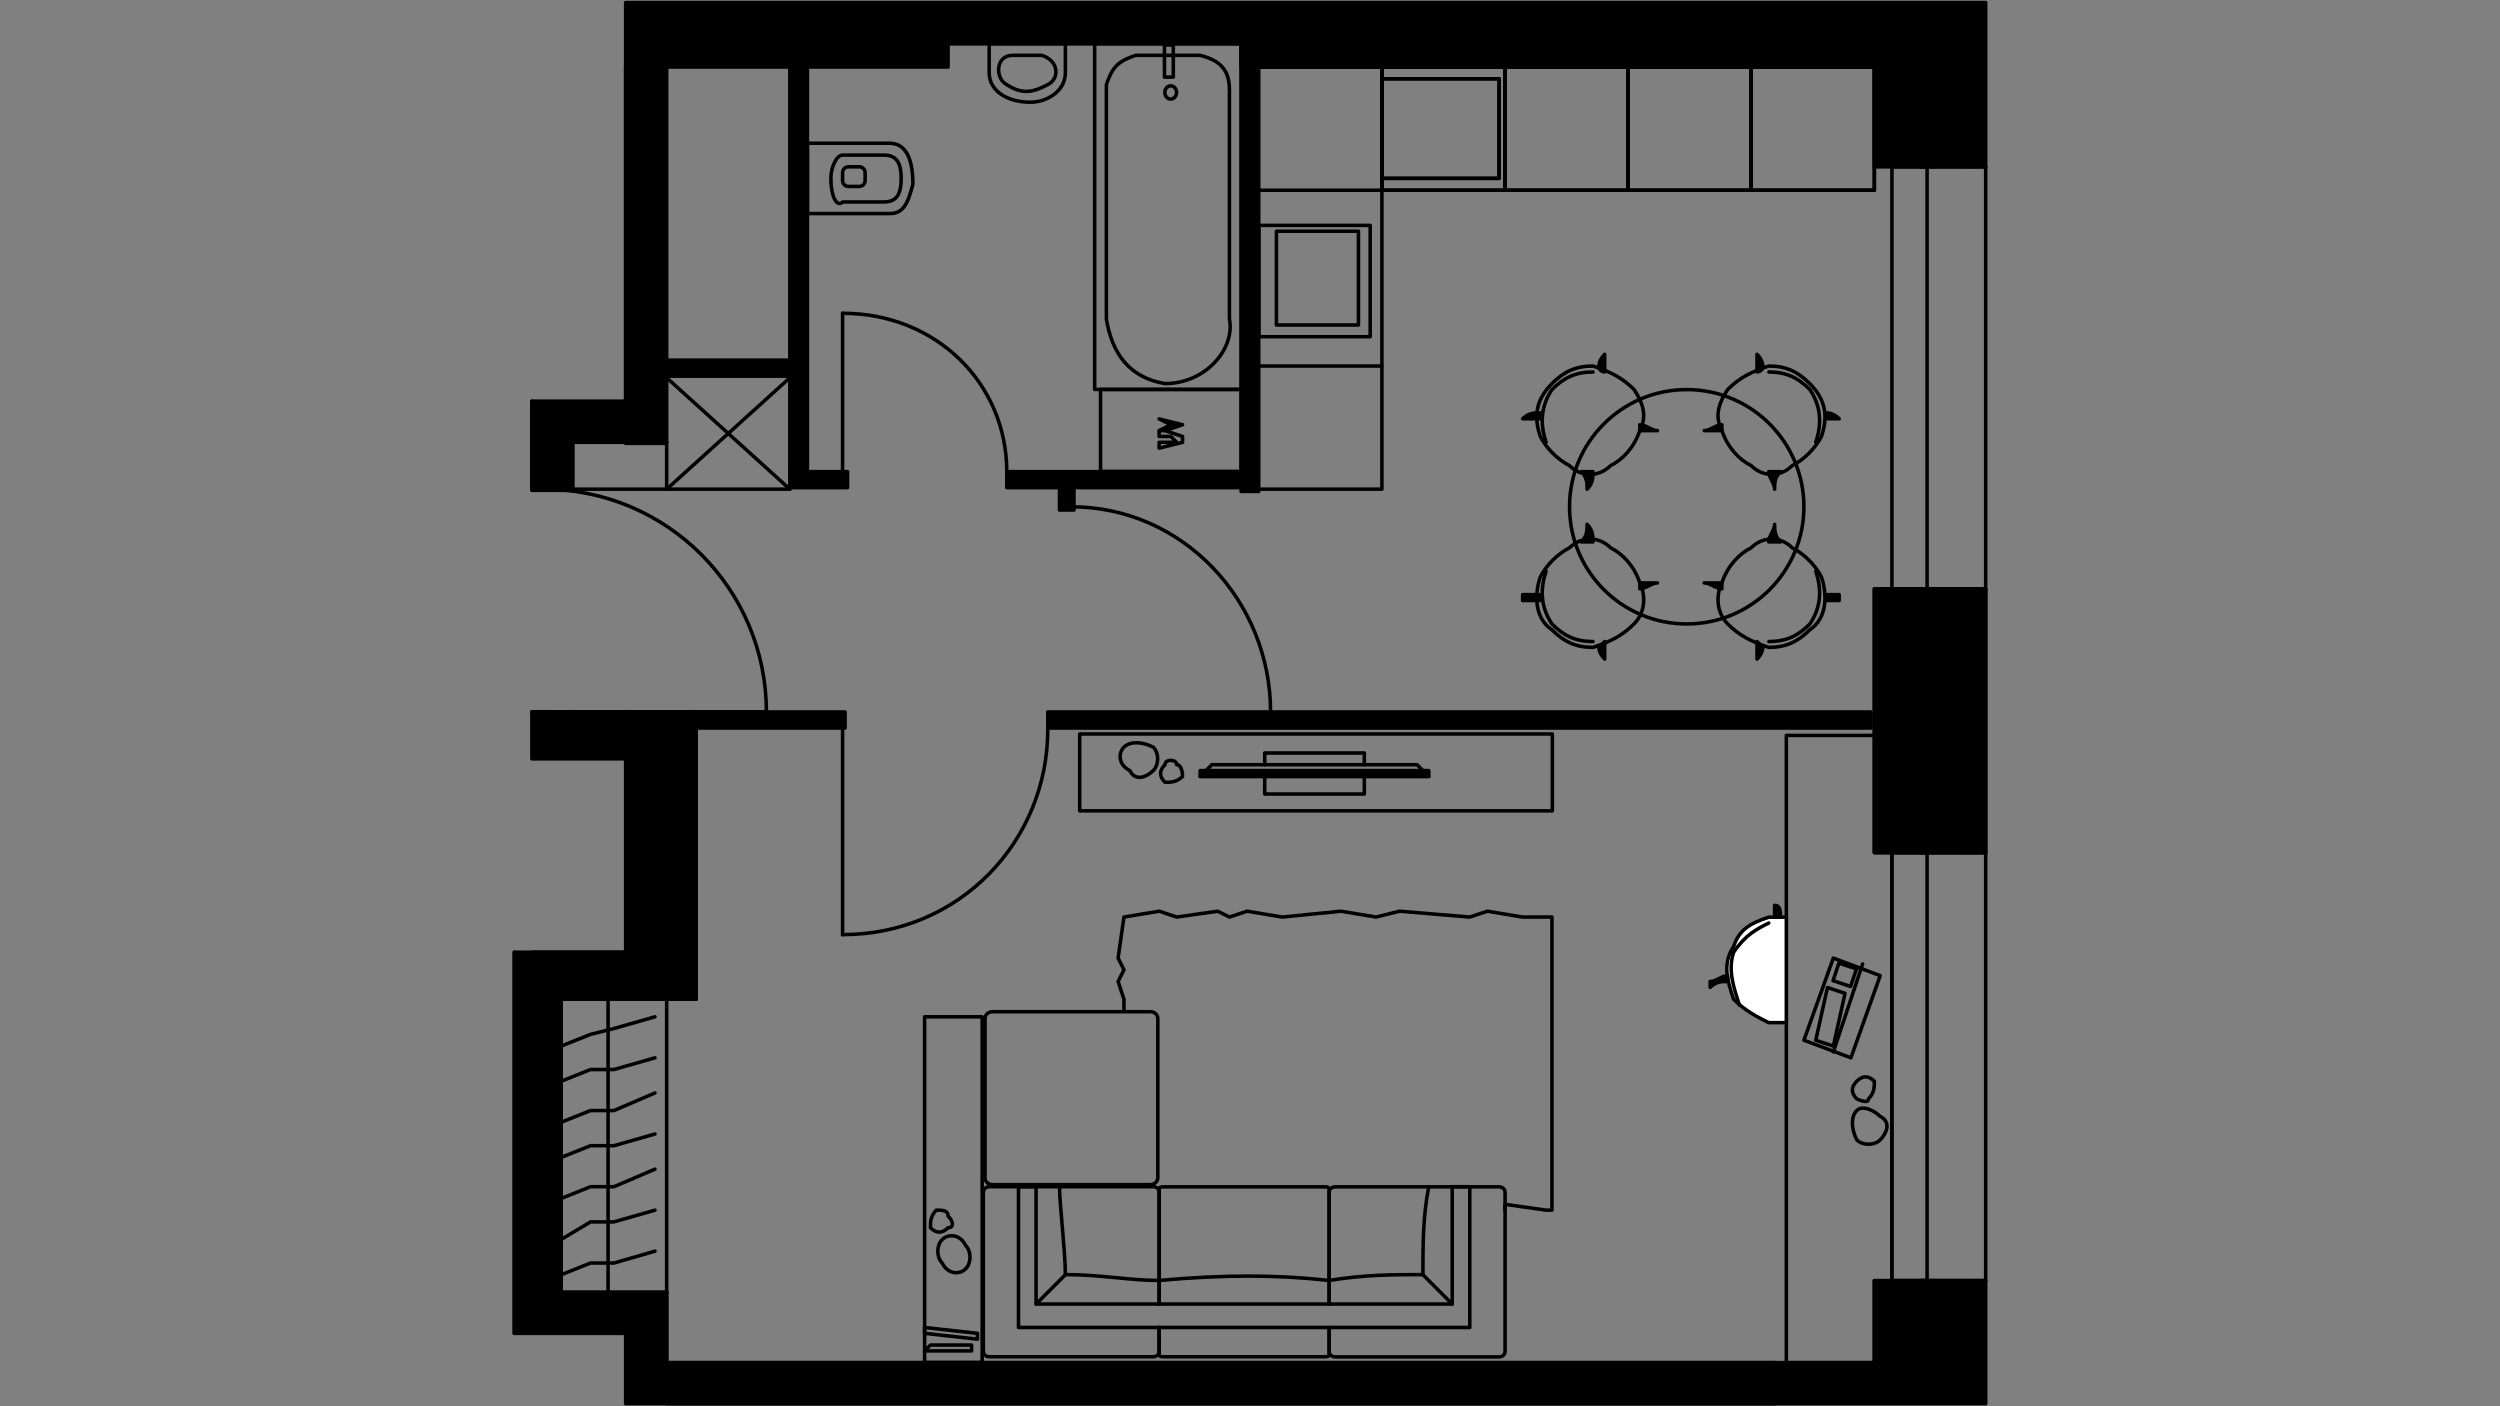<?xml version="1.0" encoding="utf-8"?>
<!-- Generator: Adobe Illustrator 22.0.1, SVG Export Plug-In . SVG Version: 6.00 Build 0)  -->
<svg version="1.1" id="Слой_1" xmlns="http://www.w3.org/2000/svg" xmlns:xlink="http://www.w3.org/1999/xlink" x="0px" y="0px"
	 viewBox="0 0 1920 1080" style="enable-background:new 0 0 1920 1080;" xml:space="preserve">
<rect x="0" y="0" width="1920" height="1080" fill="#808080" stroke="none"/>
<style type="text/css">
	.st0{fill:none;stroke:#000000;stroke-width:2.721;stroke-linecap:round;stroke-linejoin:round;stroke-miterlimit:22.926;}
	.st1{fill:#FFFFFF;}
	.st2{fill:none;}
</style>
<g>
	<line class="st0" x1="1250.4" y1="51.5" x2="1344.9" y2="51.5"/>
	<polyline class="st0" points="1250.4,51.5 1250.4,146.1 1344.9,146.1 1344.9,51.5 	"/>
	<polyline class="st0" points="966.8,146.1 1061.3,146.1 1061.3,51.5 966.8,51.5 	"/>
	<polyline class="st0" points="966.8,375.7 1061.3,375.7 1061.3,281.1 966.8,281.1 	"/>
	<line class="st0" x1="1344.9" y1="51.5" x2="1439.5" y2="51.5"/>
	<polyline class="st0" points="1344.9,51.5 1344.9,146.1 1439.5,146.1 1439.5,51.5 	"/>
	<line class="st0" x1="1061.3" y1="146.1" x2="1061.3" y2="281.1"/>
	<rect x="966.8" y="173.1" class="st0" width="85.5" height="85.5"/>
	<rect x="980.3" y="177.6" class="st0" width="63" height="72"/>
	<rect x="1061.3" y="60.5" class="st0" width="90" height="76.5"/>
	<line class="st0" x1="1155.8" y1="146.1" x2="1061.3" y2="146.1"/>
	<polyline class="st0" points="1155.8,146.1 1155.8,51.5 1061.3,51.5 1061.3,146.1 	"/>
	<rect x="845.2" y="299.1" class="st0" width="108" height="63"/>
	<path class="st0" d="M908.2,339.7l-18,4.5v-4.5h9c4.5,0,4.5,0,4.5,0l-4.5-4.5h-9v-4.5l9-4.5h4.5c0,0,0,0-4.5,0l-9-4.5l18,4.5
		l-13.5,4.5c-4.5,0-4.5,0-4.5,0s0,0,4.5,0l13.5,4.5V339.7z"/>
	<line class="st0" x1="1155.8" y1="51.5" x2="1250.4" y2="51.5"/>
	<polyline class="st0" points="1155.8,51.5 1155.8,146.1 1250.4,146.1 1250.4,51.5 	"/>
	<line class="st0" x1="1250.4" y1="51.5" x2="1344.9" y2="51.5"/>
	<polyline class="st0" points="1250.4,51.5 1250.4,146.1 1344.9,146.1 1344.9,51.5 1439.5,51.5 	"/>
	<polyline class="st0" points="1344.9,51.5 1344.9,146.1 1439.5,146.1 1439.5,51.5 	"/>
	<rect x="1061.3" y="60.5" class="st0" width="90" height="76.5"/>
	<line class="st0" x1="1155.8" y1="146.1" x2="1061.3" y2="146.1"/>
	<polyline class="st0" points="1155.8,146.1 1155.8,51.5 1061.3,51.5 1061.3,146.1 	"/>
	<line class="st0" x1="1155.8" y1="51.5" x2="1250.4" y2="51.5"/>
	<polyline class="st0" points="1155.8,51.5 1155.8,146.1 1250.4,146.1 1250.4,51.5 	"/>
	<line class="st0" x1="1439.5" y1="983.5" x2="1439.5" y2="1046.5"/>
	<rect x="1439.5" y="452.2" class="st0" width="85.5" height="202.6"/>
	<path class="st0" d="M647.1,717.8c90,0,157.6-72,157.6-157.6"/>
	<line class="st0" x1="647.1" y1="560.3" x2="647.1" y2="717.8"/>
	<path class="st0" d="M975.8,546.8c0-85.5-67.5-157.6-153.1-157.6"/>
	<path class="st0" d="M773.2,362.2c0-67.5-54-121.6-126.1-121.6"/>
	<line class="st0" x1="647.1" y1="362.2" x2="647.1" y2="240.6"/>
	<polyline class="st0" points="512,1078 1362.9,1078 1362.9,1046.5 512,1046.5 	"/>
	<line class="st0" x1="728.1" y1="33.5" x2="953.2" y2="33.5"/>
	<polyline class="st0" points="953.2,33.5 953.2,51.5 1439.5,51.5 	"/>
	<polyline class="st0" points="512,339.7 512,51.5 480.5,51.5 480.5,308.1 	"/>
	<line class="st0" x1="534.6" y1="767.4" x2="534.6" y2="546.8"/>
	<line class="st0" x1="512" y1="1046.5" x2="512" y2="992.5"/>
	<polyline class="st0" points="408.5,546.8 417.5,546.8 440,546.8 	"/>
	<polyline class="st0" points="408.5,375.7 417.5,375.7 440,375.7 	"/>
	<line class="st0" x1="440" y1="375.7" x2="440" y2="339.7"/>
	<line class="st0" x1="408.5" y1="308.1" x2="408.5" y2="375.7"/>
	<path class="st0" d="M588.6,546.8c0-94.5-76.5-171.1-171.1-171.1"/>
	<line class="st0" x1="417.5" y1="546.8" x2="588.6" y2="546.8"/>
	<line class="st0" x1="408.5" y1="375.7" x2="417.5" y2="375.7"/>
	<line class="st0" x1="408.5" y1="546.8" x2="417.5" y2="546.8"/>
	<line class="st0" x1="440" y1="339.7" x2="512" y2="339.7"/>
	<line class="st0" x1="480.5" y1="582.8" x2="480.5" y2="546.8"/>
	<polyline class="st0" points="534.6,546.8 480.5,546.8 440,546.8 	"/>
	<line class="st0" x1="431" y1="992.5" x2="431" y2="767.4"/>
	<line class="st0" x1="395" y1="731.3" x2="395" y2="1024"/>
	<polyline class="st0" points="408.5,731.3 480.5,731.3 480.5,767.4 534.6,767.4 	"/>
	<line class="st0" x1="431" y1="767.4" x2="480.5" y2="767.4"/>
	<line class="st0" x1="512" y1="992.5" x2="431" y2="992.5"/>
	<path class="st0" d="M1484.5,654.8h27H1484.5z"/>
	<path class="st0" d="M1484.5,983.5h27H1484.5z"/>
	<path class="st0" d="M1511.5,654.8h13.5H1511.5z"/>
	<path class="st0" d="M1511.5,983.5h13.5H1511.5z"/>
	<line class="st0" x1="1475.5" y1="654.8" x2="1453" y2="654.8"/>
	<polyline class="st0" points="1484.5,654.8 1480,654.8 1475.5,654.8 	"/>
	<line class="st0" x1="1475.5" y1="983.5" x2="1453" y2="983.5"/>
	<polyline class="st0" points="1484.5,983.5 1480,983.5 1475.5,983.5 	"/>
	<line class="st0" x1="1484.5" y1="641.3" x2="1484.5" y2="654.8"/>
	<line class="st0" x1="1484.5" y1="997" x2="1484.5" y2="983.5"/>
	<line class="st0" x1="1525" y1="983.5" x2="1525" y2="654.8"/>
	<line class="st0" x1="1453" y1="983.5" x2="1453" y2="654.8"/>
	<polyline class="st0" points="1480,983.5 1480,821.4 1480,654.8 	"/>
	<line class="st0" x1="1480" y1="983.5" x2="1475.5" y2="983.5"/>
	<line class="st0" x1="1480" y1="654.8" x2="1475.5" y2="654.8"/>
	<path class="st0" d="M1484.5,128.1h27H1484.5z"/>
	<path class="st0" d="M1484.5,452.2h27H1484.5z"/>
	<path class="st0" d="M1511.5,128.1h13.5H1511.5z"/>
	<path class="st0" d="M1511.5,452.2h13.5H1511.5z"/>
	<line class="st0" x1="1475.5" y1="128.1" x2="1453" y2="128.1"/>
	<polyline class="st0" points="1484.5,128.1 1480,128.1 1475.5,128.1 	"/>
	<line class="st0" x1="1475.5" y1="452.2" x2="1453" y2="452.2"/>
	<polyline class="st0" points="1484.5,452.2 1480,452.2 1475.5,452.2 	"/>
	<line class="st0" x1="1484.5" y1="114.6" x2="1484.5" y2="128.1"/>
	<line class="st0" x1="1484.5" y1="470.2" x2="1484.5" y2="452.2"/>
	<line class="st0" x1="1525" y1="452.2" x2="1525" y2="128.1"/>
	<line class="st0" x1="1453" y1="452.2" x2="1453" y2="128.1"/>
	<polyline class="st0" points="1480,452.2 1480,290.1 1480,128.1 	"/>
	<line class="st0" x1="1480" y1="452.2" x2="1475.5" y2="452.2"/>
	<line class="st0" x1="1480" y1="128.1" x2="1475.5" y2="128.1"/>
	<polygon points="1525,2 953.2,2 728.1,2 480.5,2 480.5,51.5 512,51.5 606.6,51.5 620.1,51.5 728.1,51.5 728.1,33.5 782.2,33.5 
		845.2,33.5 953.2,33.5 953.2,51.5 966.8,51.5 1061.3,51.5 1155.8,51.5 1250.4,51.5 1344.9,51.5 1439.5,51.5 1439.5,128.1 
		1453,128.1 1480,128.1 1484.5,128.1 1525,128.1 	"/>
	<polygon class="st0" points="1525,2 953.2,2 728.1,2 480.5,2 480.5,51.5 512,51.5 606.6,51.5 620.1,51.5 728.1,51.5 728.1,33.5 
		782.2,33.5 845.2,33.5 953.2,33.5 953.2,51.5 966.8,51.5 1061.3,51.5 1155.8,51.5 1250.4,51.5 1344.9,51.5 1439.5,51.5 
		1439.5,128.1 1453,128.1 1480,128.1 1484.5,128.1 1525,128.1 	"/>
	<polygon points="1480,452.2 1453,452.2 1439.5,452.2 1439.5,546.8 1439.5,560.3 1439.5,654.8 1453,654.8 1480,654.8 1484.5,654.8 
		1525,654.8 1525,452.2 1484.5,452.2 	"/>
	<polygon class="st0" points="1480,452.2 1453,452.2 1439.5,452.2 1439.5,546.8 1439.5,560.3 1439.5,654.8 1453,654.8 1480,654.8 
		1484.5,654.8 1525,654.8 1525,452.2 1484.5,452.2 	"/>
	<polygon points="1480,983.5 1453,983.5 1439.5,983.5 1439.5,1046.5 1362.9,1046.5 1362.9,1078 1525,1078 1525,983.5 1484.5,983.5 	
		"/>
	<polygon class="st0" points="1480,983.5 1453,983.5 1439.5,983.5 1439.5,1046.5 1362.9,1046.5 1362.9,1078 1525,1078 1525,983.5 
		1484.5,983.5 	"/>
	<polygon points="480.5,1078 1362.9,1078 1362.9,1046.5 512,1046.5 512,992.5 431,992.5 431,767.4 480.5,767.4 480.5,731.3 
		395,731.3 395,1024 408.5,1024 480.5,1024 	"/>
	<polygon class="st0" points="480.5,1078 1362.9,1078 1362.9,1046.5 512,1046.5 512,992.5 431,992.5 431,767.4 480.5,767.4 
		480.5,731.3 395,731.3 395,1024 408.5,1024 480.5,1024 	"/>
	<polygon points="408.5,546.8 408.5,564.8 408.5,582.8 413,582.8 408.5,582.8 480.5,582.8 480.5,546.8 417.5,546.8 	"/>
	<polygon class="st0" points="408.5,546.8 408.5,564.8 408.5,582.8 413,582.8 408.5,582.8 480.5,582.8 480.5,546.8 417.5,546.8 	"/>
	<polygon points="480.5,582.8 480.5,627.8 480.5,641.3 480.5,731.3 480.5,767.4 534.6,767.4 534.6,560.3 534.6,546.8 480.5,546.8 	
		"/>
	<polygon class="st0" points="480.5,582.8 480.5,627.8 480.5,641.3 480.5,731.3 480.5,767.4 534.6,767.4 534.6,560.3 534.6,546.8 
		480.5,546.8 	"/>
	<rect x="480.5" y="51.5" width="30.7" height="289"/>
	<rect x="480.5" y="51.5" class="st0" width="30.7" height="289"/>
	<rect x="408.5" y="308.1" width="100.9" height="30.7"/>
	<rect x="408.5" y="308.1" class="st0" width="100.9" height="30.7"/>
	<rect x="408.5" y="339.7" width="30.7" height="36.9"/>
	<rect x="408.5" y="339.7" class="st0" width="30.7" height="36.9"/>
	<rect x="606.6" y="51.5" width="13.5" height="313.6"/>
	<rect x="606.6" y="51.5" class="st0" width="13.5" height="313.6"/>
	<rect x="606.6" y="362.2" width="44.3" height="12.3"/>
	<rect x="606.6" y="362.2" class="st0" width="44.3" height="12.3"/>
	<rect x="512" y="276.6" width="107" height="12.3"/>
	<rect x="512" y="276.6" class="st0" width="107" height="12.3"/>
	<rect x="773.2" y="362.2" width="179.6" height="12.3"/>
	<rect x="773.2" y="362.2" class="st0" width="179.6" height="12.3"/>
	<rect x="953.2" y="51.5" width="13.5" height="325.9"/>
	<rect x="953.2" y="51.5" class="st0" width="13.5" height="325.9"/>
	<rect x="813.7" y="375.7" width="11.1" height="16"/>
	<rect x="813.7" y="375.7" class="st0" width="11.1" height="16"/>
	<rect x="804.7" y="546.8" width="632.2" height="12.3"/>
	<rect x="804.7" y="546.8" class="st0" width="632.2" height="12.3"/>
	<rect x="534.6" y="546.8" width="114.4" height="12.3"/>
	<rect x="534.6" y="546.8" class="st0" width="114.4" height="12.3"/>
	<path class="st0" d="M620.1,110c18,0,40.5,0,63,0c13.5,0,18,13.5,18,31.5c-4.5,18-9,22.5-18,22.5h-63V110z"/>
	<path class="st0" d="M647.1,119.1c13.5,0,22.5,0,31.5,0s13.5,4.5,13.5,18c0,13.5-4.5,18-13.5,18s-18,0-31.5,0c-4.5,4.5-9-4.5-9-18
		C638.1,128.1,642.6,119.1,647.1,119.1z"/>
	<path class="st0" d="M651.6,128.1h8.3c2.5,0,4.5,2,4.5,4.5v6.1c0,2.5-2,4.5-4.5,4.5h-8.3c-2.5,0-4.5-2-4.5-4.5v-6.1
		C647.1,130.1,649.1,128.1,651.6,128.1L651.6,128.1z"/>
	<rect x="840.7" y="33.5" class="st0" width="112.6" height="265.6"/>
	<path class="st0" d="M849.7,245.1c0-58.5,0-117.1,0-180.1c4.5-13.5,9-18,22.5-22.5c18,0,31.5,0,49.5,0c18,4.5,22.5,13.5,22.5,27
		c0,58.5,0,117.1,0,175.6c4.5,22.5-18,49.5-49.5,49.5C867.7,290.1,854.2,272.1,849.7,245.1z"/>
	<path class="st0" d="M899.1,65.9c-2.5,0-4.5,2.3-4.5,5.1c0,2.8,2,5.1,4.5,5.1s4.5-2.3,4.5-5.1C903.6,68.2,901.6,65.9,899.1,65.9z"
		/>
	<rect x="894.3" y="34.6" class="st0" width="6.8" height="24.6"/>
	<path class="st0" d="M759.7,33.5c18,0,40.5,0,58.5,0c0,9,0,18,0,22.5c0,13.5-13.5,22.5-27,22.5c-18,0-31.5-9-31.5-22.5
		C759.7,51.5,759.7,42.5,759.7,33.5L759.7,33.5z"/>
	<path class="st0" d="M777.7,42.5c-13.5,0-13.5,18-4.5,22.5c13.5,9,22.5,4.5,31.5,0s9-18-4.5-22.5C795.7,42.5,786.7,42.5,777.7,42.5
		z"/>
	<ellipse class="st0" cx="1295.4" cy="389.2" rx="90" ry="90"/>
	<path class="st0" d="M1223.4,281.1c13.5,4.5,22.5,9,31.5,18c9,13.5,9,22.5,4.5,31.5c-4.5,13.5-13.5,22.5-22.5,27
		c-9,9-22.5,9-31.5,0c-9-4.5-18-13.5-22.5-22.5c-4.5-13.5-4.5-27,9-40.5C1200.9,285.6,1209.9,281.1,1223.4,281.1L1223.4,281.1z"/>
	<path class="st0" d="M1187.4,339.7c-4.5-13.5-4.5-27,4.5-40.5c9-9,18-13.5,31.5-13.5"/>
	<path d="M1227.9,281.1c0,0,0-4.5,4.5-9l0,0c0,4.5,0,9,0,13.5C1232.4,285.6,1227.9,285.6,1227.9,281.1L1227.9,281.1z"/>
	<path class="st0" d="M1227.9,281.1c0,0,0-4.5,4.5-9l0,0c0,4.5,0,9,0,13.5C1232.4,285.6,1227.9,285.6,1227.9,281.1L1227.9,281.1z"/>
	<path d="M1259.4,326.2c4.5,0,9,4.5,13.5,4.5l0,0c-4.5,0-9,0-13.5,0V326.2z"/>
	<path class="st0" d="M1259.4,326.2c4.5,0,9,4.5,13.5,4.5l0,0c-4.5,0-9,0-13.5,0V326.2z"/>
	<path d="M1223.4,362.2c0,4.5,0,9-4.5,13.5l0,0c0-4.5,0-9-4.5-13.5C1218.9,362.2,1218.9,362.2,1223.4,362.2z"/>
	<path class="st0" d="M1223.4,362.2c0,4.5,0,9-4.5,13.5l0,0c0-4.5,0-9-4.5-13.5C1218.9,362.2,1218.9,362.2,1223.4,362.2z"/>
	<path d="M1182.9,321.6c-4.5,0-9,0-13.5,0l0,0c4.5-4.5,9-4.5,13.5-4.5V321.6z"/>
	<path class="st0" d="M1182.9,321.6c-4.5,0-9,0-13.5,0l0,0c4.5-4.5,9-4.5,13.5-4.5V321.6z"/>
	<path class="st0" d="M1358.4,281.1c-13.5,4.5-22.5,9-31.5,18c-9,13.5-9,22.5-4.5,31.5c4.5,13.5,13.5,22.5,22.5,27
		c9,9,22.5,9,31.5,0c9-4.5,18-13.5,22.5-22.5c4.5-13.5,4.5-27-9-40.5C1380.9,285.6,1371.9,281.1,1358.4,281.1L1358.4,281.1z"/>
	<path class="st0" d="M1394.5,339.7c4.5-13.5,4.5-27-4.5-40.5c-9-9-18-13.5-31.5-13.5"/>
	<path d="M1353.9,281.1c0,0,0-4.5-4.5-9l0,0c0,4.5,0,9,0,13.5C1349.4,285.6,1353.9,285.6,1353.9,281.1L1353.9,281.1z"/>
	<path class="st0" d="M1353.9,281.1c0,0,0-4.5-4.5-9l0,0c0,4.5,0,9,0,13.5C1349.4,285.6,1353.9,285.6,1353.9,281.1L1353.9,281.1z"/>
	<path d="M1322.4,326.2c-4.5,0-9,4.5-13.5,4.5l0,0c4.5,0,9,0,13.5,0V326.2z"/>
	<path class="st0" d="M1322.4,326.2c-4.5,0-9,4.5-13.5,4.5l0,0c4.5,0,9,0,13.5,0V326.2z"/>
	<path d="M1358.4,362.2c0,4.5,4.5,9,4.5,13.5l0,0c0-4.5,0-9,4.5-13.5C1362.9,362.2,1362.9,362.2,1358.4,362.2z"/>
	<path class="st0" d="M1358.4,362.2c0,4.5,4.5,9,4.5,13.5l0,0c0-4.5,0-9,4.5-13.5C1362.9,362.2,1362.9,362.2,1358.4,362.2z"/>
	<path d="M1403.5,321.6c4.5,0,4.5,0,9,0l0,0c-4.5-4.5-9-4.5-9-4.5V321.6z"/>
	<path class="st0" d="M1403.5,321.6c4.5,0,4.5,0,9,0l0,0c-4.5-4.5-9-4.5-9-4.5V321.6z"/>
	<path class="st0" d="M1223.4,497.2c13.5-4.5,22.5-9,31.5-18s9-22.5,4.5-31.5c-4.5-13.5-13.5-22.5-22.5-27c-9-9-22.5-9-31.5,0
		c-9,4.5-18,13.5-22.5,22.5c-4.5,13.5-4.5,31.5,9,40.5C1200.9,492.7,1209.9,497.2,1223.4,497.2L1223.4,497.2z"/>
	<path class="st0" d="M1187.4,438.7c-4.5,13.5-4.5,27,4.5,40.5c9,9,18,13.5,31.5,13.5"/>
	<path d="M1227.9,497.2c0,0,0,4.5,4.5,9l0,0c0-4.5,0-9,0-13.5L1227.9,497.2L1227.9,497.2z"/>
	<path class="st0" d="M1227.9,497.2c0,0,0,4.5,4.5,9l0,0c0-4.5,0-9,0-13.5L1227.9,497.2L1227.9,497.2z"/>
	<path d="M1259.4,452.2c4.5,0,9-4.5,13.5-4.5l0,0c-4.5,0-9,0-13.5,0V452.2z"/>
	<path class="st0" d="M1259.4,452.2c4.5,0,9-4.5,13.5-4.5l0,0c-4.5,0-9,0-13.5,0V452.2z"/>
	<path d="M1223.4,416.2c0-4.5,0-9-4.5-13.5l0,0c0,4.5,0,9-4.5,13.5C1218.9,416.2,1218.9,416.2,1223.4,416.2z"/>
	<path class="st0" d="M1223.4,416.2c0-4.5,0-9-4.5-13.5l0,0c0,4.5,0,9-4.5,13.5C1218.9,416.2,1218.9,416.2,1223.4,416.2z"/>
	<path d="M1182.9,456.7c-4.5,0-9,0-13.5,0v4.5c4.5,0,9,0,13.5,0V456.7z"/>
	<path class="st0" d="M1182.9,456.7c-4.5,0-9,0-13.5,0v4.5c4.5,0,9,0,13.5,0V456.7z"/>
	<path class="st0" d="M1358.4,497.2c-13.5-4.5-22.5-9-31.5-18s-9-22.5-4.5-31.5c4.5-13.5,13.5-22.5,22.5-27c9-9,22.5-9,31.5,0
		c9,4.5,18,13.5,22.5,22.5c4.5,13.5,4.5,31.5-9,40.5C1380.9,492.7,1371.9,497.2,1358.4,497.2L1358.4,497.2z"/>
	<path class="st0" d="M1394.5,438.7c4.5,13.5,4.5,27-4.5,40.5c-9,9-18,13.5-31.5,13.5"/>
	<path d="M1353.9,497.2c0,0,0,4.5-4.5,9l0,0c0-4.5,0-9,0-13.5L1353.9,497.2L1353.9,497.2z"/>
	<path class="st0" d="M1353.9,497.2c0,0,0,4.5-4.5,9l0,0c0-4.5,0-9,0-13.5L1353.9,497.2L1353.9,497.2z"/>
	<path d="M1322.4,452.2c-4.5,0-9-4.5-13.5-4.5l0,0c4.5,0,9,0,13.5,0V452.2z"/>
	<path class="st0" d="M1322.4,452.2c-4.5,0-9-4.5-13.5-4.5l0,0c4.5,0,9,0,13.5,0V452.2z"/>
	<path d="M1358.4,416.2c0-4.5,4.5-9,4.5-13.5l0,0c0,4.5,0,9,4.5,13.5C1362.9,416.2,1362.9,416.2,1358.4,416.2z"/>
	<path class="st0" d="M1358.4,416.2c0-4.5,4.5-9,4.5-13.5l0,0c0,4.5,0,9,4.5,13.5C1362.9,416.2,1362.9,416.2,1358.4,416.2z"/>
	<path d="M1403.5,456.7c4.5,0,4.5,0,9,0v4.5c-4.5,0-9,0-9,0V456.7z"/>
	<path class="st0" d="M1403.5,456.7c4.5,0,4.5,0,9,0v4.5c-4.5,0-9,0-9,0V456.7z"/>
	<line class="st0" x1="606.6" y1="375.7" x2="440" y2="375.7"/>
	<line class="st0" x1="512" y1="339.7" x2="512" y2="375.7"/>
	<line class="st0" x1="512" y1="290.1" x2="606.6" y2="375.7"/>
	<line class="st0" x1="606.6" y1="290.1" x2="512" y2="375.7"/>
	<rect x="829.2" y="563.7" class="st0" width="363" height="59"/>
	<path class="st0" d="M894.7,600.8c4.5,0,9,0,13.5-4.5c0,0,0-9-4.5-9c0-4.5-9-4.5-9,0C890.2,591.8,890.2,596.3,894.7,600.8"/>
	<path class="st0" d="M867.7,591.8c4.5,9,13.5,4.5,18,0s4.5-13.5,0-18c-9-4.5-18-4.5-22.5,0S858.7,587.3,867.7,591.8"/>
	<path class="st0" d="M1047.8,596.3v13.5h-76.5v-13.5 M971.3,587.3v-9h76.5v9"/>
	<rect x="921.7" y="591.8" width="175.6" height="4.5"/>
	<rect x="921.7" y="591.8" class="st0" width="175.6" height="4.5"/>
	<polyline class="st0" points="926.2,591.8 930.7,587.3 1088.3,587.3 1092.8,591.8 	"/>
	<line class="st0" x1="921.7" y1="596.3" x2="1097.3" y2="596.3"/>
	<path class="st0" d="M756.5,904.6V782.2c0-2.9,2.6-5.2,5.7-5.2h121.3c3.2,0,5.7,2.3,5.7,5.2v122.4c0,2.8-2.6,5.2-5.7,5.2H762.2
		C759,909.8,756.5,907.5,756.5,904.6L756.5,904.6z"/>
	<path class="st0" d="M890.2,1019.5v18c0,4.5-4.5,4.5-4.5,4.5h-126c0,0-4.5,0-4.5-4.5V915.9c0-4.5,4.5-4.5,4.5-4.5h126.1
		c0,0,4.5,0,4.5,4.5v85.5"/>
	<path class="st0" d="M1020.8,1019.5v18c0,4.5,0,4.5-4.5,4.5H894.7c-4.5,0-4.5,0-4.5-4.5v-18 M890.2,1001.5V916c0-4.5,0-4.5,4.5-4.5
		h121.6c4.5,0,4.5,0,4.5,4.5v85.5"/>
	<path class="st0" d="M1020.8,1001.5V916c0-4.5,4.5-4.5,4.5-4.5h126.1c0,0,4.5,0,4.5,4.5v121.6c0,4.5-4.5,4.5-4.5,4.5h-126.1
		c0,0-4.5,0-4.5-4.5v-18"/>
	<polygon class="st0" points="782.2,911.4 782.2,1019.5 1128.8,1019.5 1128.8,911.4 1115.3,911.4 1115.3,1001.5 795.7,1001.5 
		795.7,911.4 	"/>
	<path class="st0" d="M813.7,911.4c0,13.5,4.5,49.5,4.5,67.5c27,0,49.5,4.5,72,4.5c49.5-4.5,90-4.5,130.6,0c27-4.5,49.5-4.5,72-4.5
		c0-22.5,0-45,4.5-67.5"/>
	<line class="st0" x1="818.2" y1="979" x2="795.7" y2="1001.5"/>
	<line class="st0" x1="1092.8" y1="979" x2="1115.3" y2="1001.5"/>
	<polyline class="st0" points="863.2,776.4 863.2,767.4 858.7,753.8 863.2,744.8 858.7,735.8 863.2,704.3 890.2,699.8 903.7,704.3 
		935.2,699.8 944.2,704.3 957.8,699.8 984.8,704.3 1029.8,699.8 1056.8,704.3 1074.8,699.8 1128.8,704.3 1142.3,699.8 1169.3,704.3 
		1191.9,704.3 1191.9,717.8 1191.9,749.3 1191.9,762.9 1191.9,771.9 1191.9,812.4 1191.9,830.4 1191.9,834.9 1191.9,861.9 
		1191.9,888.9 1191.9,906.9 1191.9,929.4 1187.4,929.4 1155.8,924.9 1155.8,929.4 	"/>
	<rect x="710.1" y="780.9" class="st0" width="44.2" height="265.5"/>
	<polygon class="st0" points="750.7,1028.5 710.1,1024 710.1,1019.5 750.7,1024 	"/>
	<polygon class="st0" points="746.2,1033 714.6,1033 710.1,1037.5 746.2,1037.5 	"/>
	<path class="st0" d="M714.6,942.9c0-4.5,0-9,4.5-13.5c4.5,0,9,0,9,4.5c4.5,4.5,4.5,9,0,9C723.6,947.4,719.1,947.4,714.6,942.9"/>
	<path class="st0" d="M723.6,970c-4.5-4.5-4.5-13.5,0-18s13.5-4.5,18,4.5c4.5,4.5,4.5,13.5,0,18S728.1,979,723.6,970"/>
	<rect x="1371.9" y="564.8" class="st0" width="81" height="481.7"/>
	<polygon class="st0" points="1408,735.8 1444,749.3 1421.5,812.4 1385.4,798.9 	"/>
	<line class="st0" x1="1430.5" y1="740.3" x2="1408" y2="807.9"/>
	
		<rect x="1409.8" y="742.2" transform="matrix(0.316 -0.949 0.949 0.316 257.934 1856.502)" class="st0" width="14.2" height="14.2"/>
	<polygon class="st0" points="1403.5,758.4 1417,762.9 1408,803.4 1394.5,798.9 	"/>
	<path class="st1" d="M1371.9,785.4c-4.5,0-9,0-13.5,0c-9-4.5-18-9-27-18c-4.5-13.5-9-27,0-40.5c4.5-13.5,13.5-18,27-22.5
		c4.5,0,9,0,13.5,0V785.4z"/>
	<path class="st0" d="M1371.9,785.4c-4.5,0-9,0-13.5,0c-9-4.5-18-9-27-18c-4.5-13.5-9-27,0-40.5c4.5-13.5,13.5-18,27-22.5
		c4.5,0,9,0,13.5,0V785.4z"/>
	<path class="st0" d="M1335.9,771.9c-4.5-13.5-9-27-4.5-40.5c9-13.5,18-18,27-22.5"/>
	<path d="M1362.9,704.3c0-4.5,0-4.5,0-9s0-4.5,0,0c4.5,0,4.5,4.5,4.5,9H1362.9z"/>
	<path class="st0" d="M1362.9,704.3c0-4.5,0-4.5,0-9s0-4.5,0,0c4.5,0,4.5,4.5,4.5,9H1362.9z"/>
	<path d="M1326.9,753.8c-4.5,0-9,0-13.5,4.5v-4.5c4.5,0,9-4.5,13.5-4.5V753.8z"/>
	<path class="st0" d="M1326.9,753.8c-4.5,0-9,0-13.5,4.5v-4.5c4.5,0,9-4.5,13.5-4.5V753.8z"/>
	<path class="st0" d="M1426,830.4c4.5-4.5,9-4.5,13.5,0c0,4.5,0,9-4.5,13.5c0,4.5-9,0-9,0C1421.5,839.4,1421.5,834.9,1426,830.4"/>
	<path class="st0" d="M1426,852.9c4.5-4.5,13.5,0,18,4.5c9,4.5,4.5,13.5,0,18s-13.5,4.5-18,0C1421.5,866.4,1421.5,857.4,1426,852.9"
		/>
	<line class="st0" x1="467" y1="1001.5" x2="467" y2="762.9"/>
	<polyline class="st0" points="431,979 453.5,970 471.5,970 503,960.9 	"/>
	<polyline class="st0" points="431,951.9 453.5,938.4 471.5,938.4 503,929.4 	"/>
	<polyline class="st0" points="431,920.4 453.5,911.4 471.5,911.4 503,897.9 	"/>
	<polyline class="st0" points="431,888.9 453.5,879.9 471.5,879.9 503,870.9 	"/>
	<polyline class="st0" points="431,861.9 453.5,852.9 471.5,852.9 503,839.4 	"/>
	<polyline class="st0" points="431,830.4 453.5,821.4 471.5,821.4 503,812.4 	"/>
	<polyline class="st0" points="431,803.4 453.5,794.4 471.5,789.9 503,780.9 	"/>
	<line class="st0" x1="512" y1="992.5" x2="512" y2="762.9"/>
</g>
<rect id="big_x5F_bathroom" x="745" y="198.9" class="st2" width="1" height="1"/>
<rect id="talk_x5F_kitchen" x="1153.1" y="222.8" class="st2" width="1" height="1"/>
<rect id="workplace_x5F_livingroom" x="1271.9" y="852.9" class="st2" width="1" height="1"/>
</svg>
